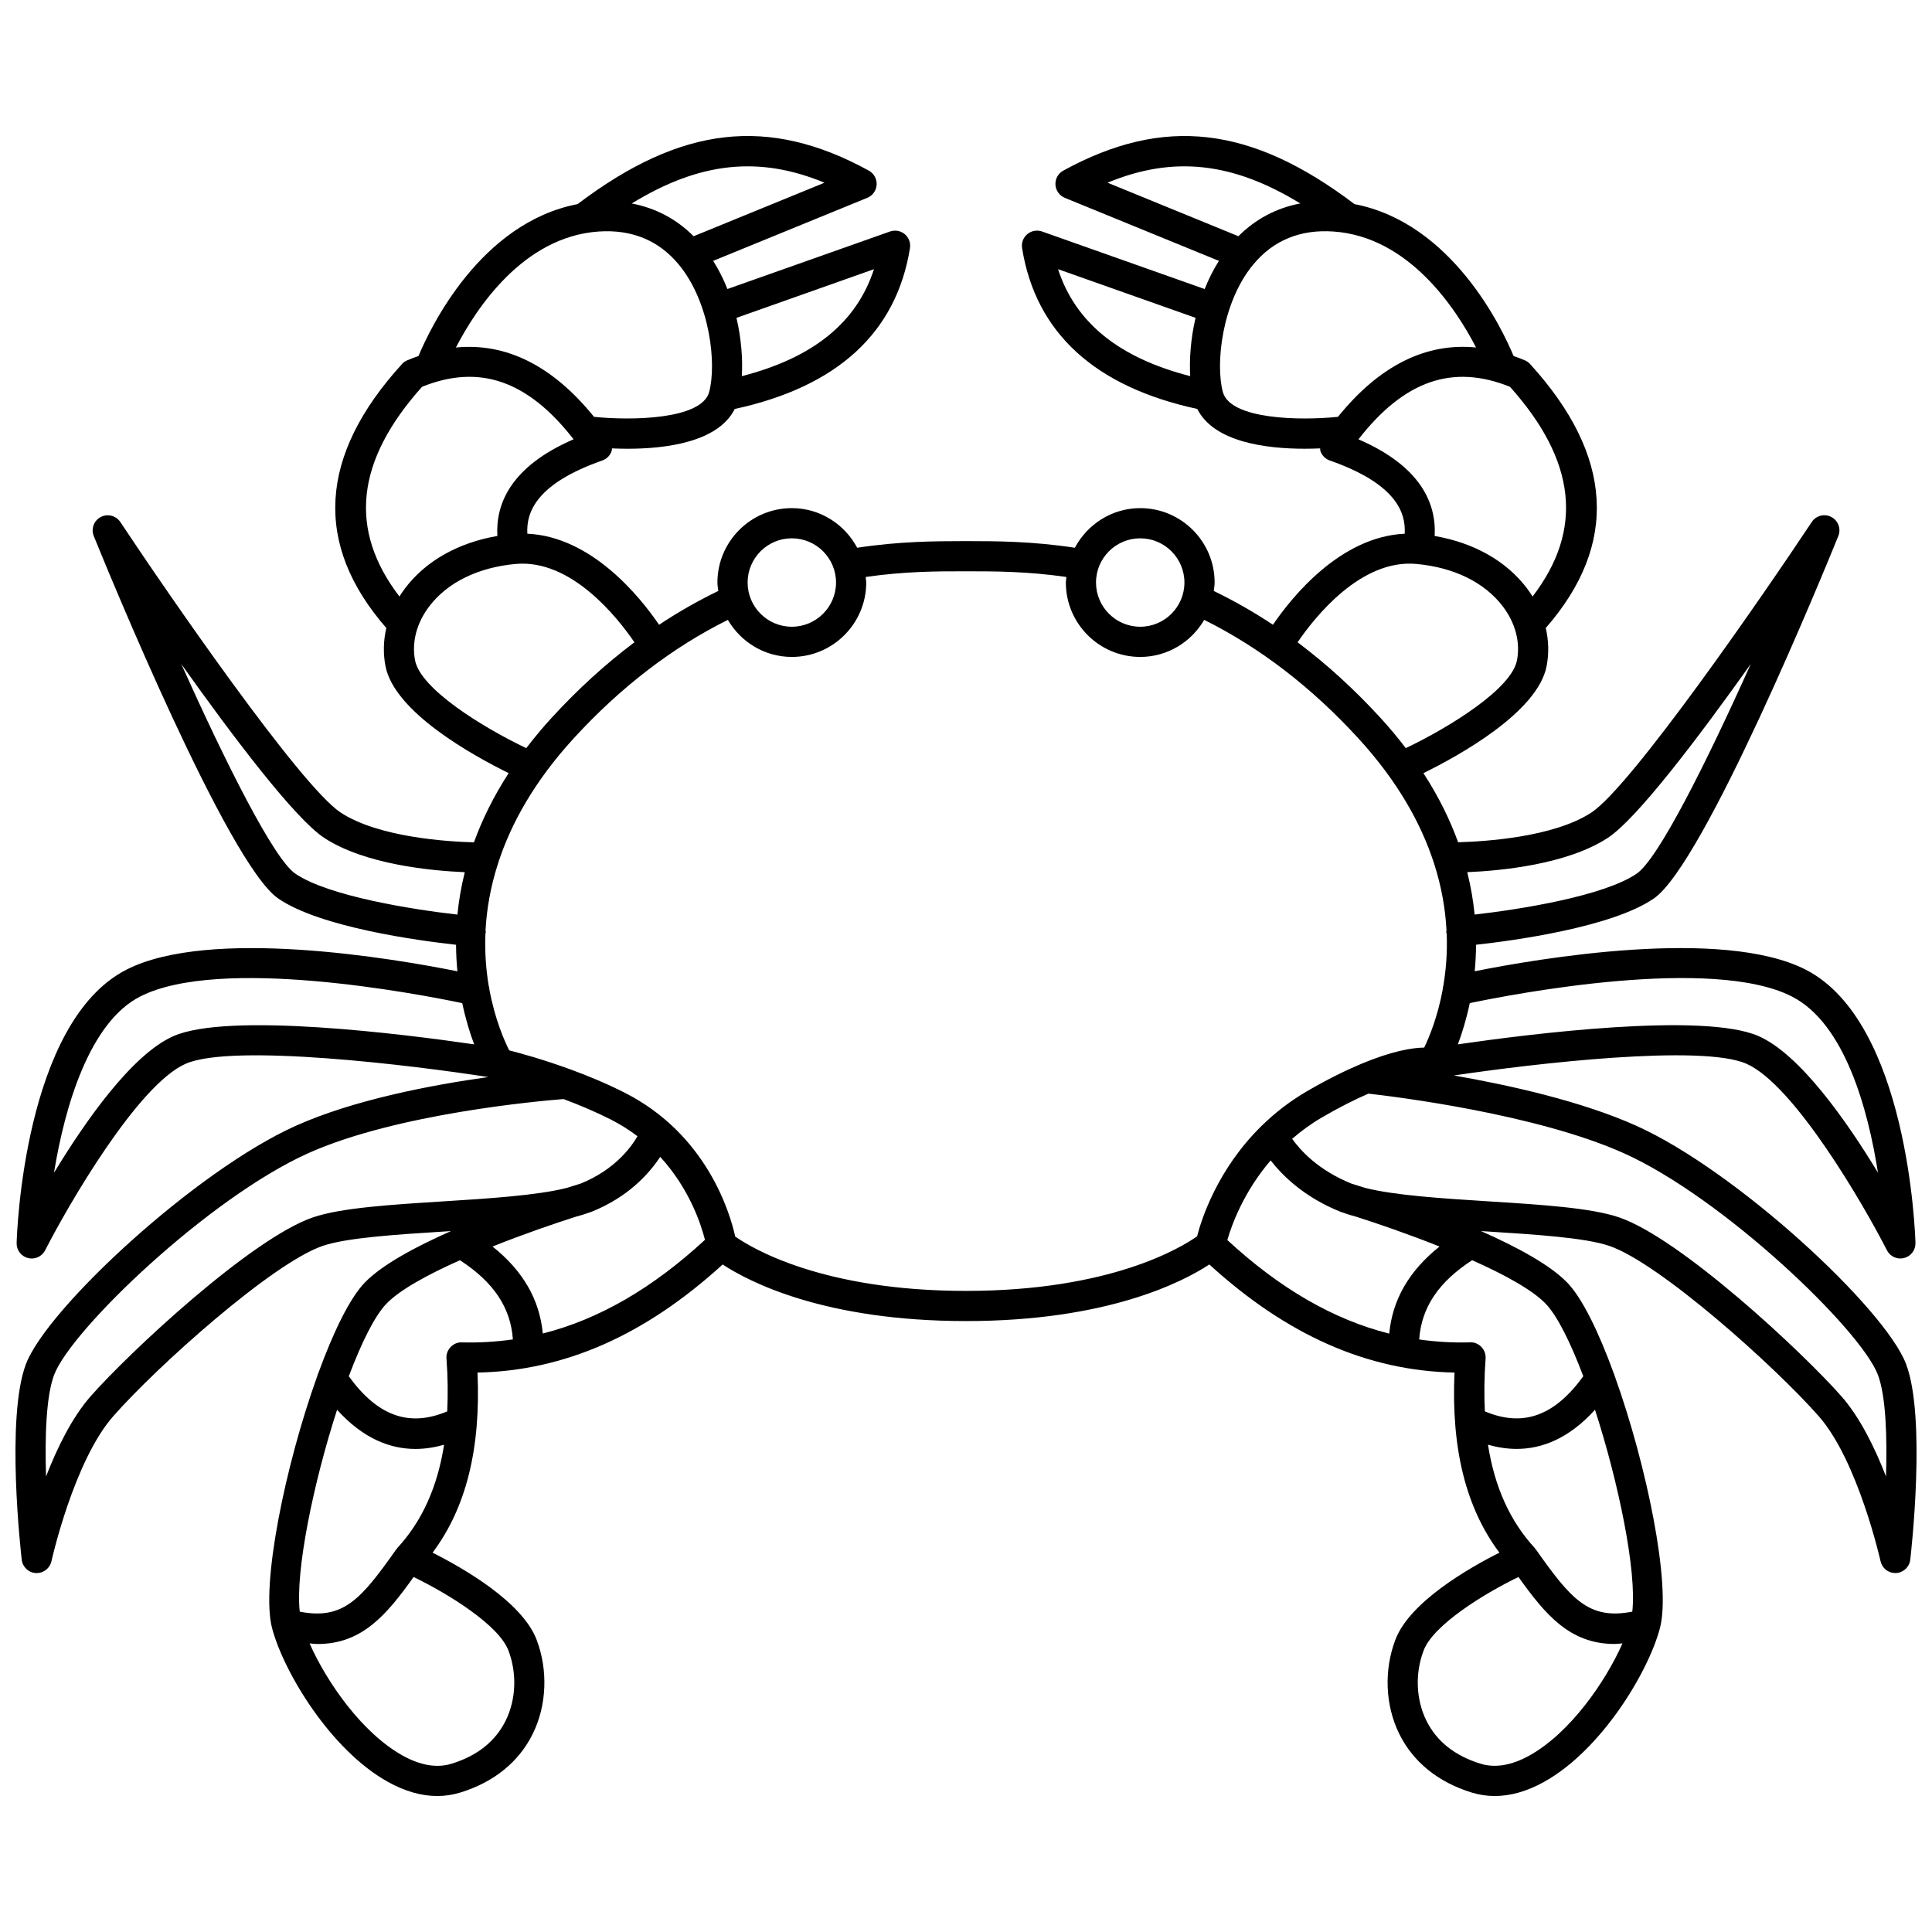 <?xml version="1.0" encoding="UTF-8"?>
<!-- Uploaded to: ICON Repo, www.svgrepo.com, Generator: ICON Repo Mixer Tools -->
<svg width="800px" height="800px" version="1.1" viewBox="144 144 512 512" xmlns="http://www.w3.org/2000/svg">
 <defs>
  <clipPath id="a">
   <path d="m148.09 180h503.81v440h-503.81z"/>
  </clipPath>
 </defs>
 <g clip-path="url(#a)">
  <path d="m649.11 505.44c-5.668-14.789-45.004-51.215-71.5-63.113-14.422-6.477-33.508-10.738-48.312-13.316 21.383-3.184 65.648-8.336 77.527-3.106 12.695 5.586 31.184 37.574 37.23 49.426 0.695 1.359 2.082 2.18 3.562 2.18 0.328 0 0.66-0.039 0.992-0.125 1.812-0.465 3.059-2.117 3.008-3.988-0.066-2.383-1.941-58.5-29.039-72.402-22.152-11.371-71.246-2.91-87.766 0.398 0.219-2.234 0.344-4.582 0.355-7.027 9.598-1.055 35.949-4.566 47.137-12.273 13.391-9.227 45.281-87.191 48.871-96.047 0.773-1.902-0.023-4.082-1.84-5.039-1.816-0.961-4.062-0.391-5.199 1.328-12.641 19.055-47.777 70.027-58.414 77.004-10.051 6.59-28.445 7.676-35.305 7.867-2.144-5.918-5.133-12.059-9.195-18.32 9.457-4.644 30.352-16.188 32.66-28.422 0.633-3.34 0.527-6.734-0.234-10.043 19.324-22.145 17.969-45.664-4.16-69.949-0.387-0.426-0.859-0.758-1.387-0.988-1-0.43-1.992-0.785-2.984-1.137-3.082-7.406-16.328-35.27-42.156-40.254-27.453-20.785-50.582-23.445-77.184-8.875-1.352 0.738-2.16 2.191-2.07 3.731 0.09 1.539 1.051 2.894 2.481 3.481l40.84 16.703c-1.504 2.383-2.754 4.894-3.777 7.465l-43.105-15.254c-1.328-0.461-2.809-0.203-3.894 0.699-1.082 0.902-1.613 2.316-1.387 3.707 3.609 22.43 19.25 36.742 46.43 42.625 4.414 8.789 18.195 10.543 28.402 10.543 1.477 0 2.871-0.035 4.16-0.094 0.031 0.223-0.016 0.449 0.055 0.668 0.383 1.184 1.305 2.125 2.481 2.535 17.211 6.035 20.211 13.477 19.871 19.414-17.07 0.789-29.891 16.75-34.918 24.125-5.09-3.394-10.332-6.359-15.684-8.957 0.082-0.742 0.227-1.469 0.227-2.234 0-10.871-8.84-19.715-19.715-19.715-7.527 0-14 4.285-17.324 10.5-11.402-1.742-20.965-1.75-28.07-1.758h-1.547c-7.164 0.016-16.676 0.02-28.066 1.758-3.32-6.215-9.797-10.5-17.324-10.5-10.871 0-19.715 8.84-19.715 19.715 0 0.766 0.141 1.492 0.227 2.234-5.356 2.602-10.594 5.562-15.688 8.961-5.035-7.383-17.875-23.363-34.914-24.133-0.336-5.934 2.668-13.371 19.871-19.406 1.176-0.414 2.09-1.352 2.481-2.535 0.07-0.219 0.023-0.445 0.055-0.668 1.289 0.055 2.684 0.094 4.16 0.094 10.207 0 23.988-1.754 28.402-10.543 27.18-5.883 42.816-20.199 46.43-42.625 0.223-1.391-0.305-2.805-1.387-3.707-1.082-0.902-2.562-1.16-3.894-0.699l-43.094 15.246c-1.023-2.57-2.273-5.082-3.777-7.465l40.84-16.703c1.426-0.582 2.391-1.934 2.481-3.481 0.082-1.539-0.719-2.992-2.07-3.731-26.598-14.566-49.73-11.91-77.184 8.875-25.832 4.992-39.074 32.855-42.156 40.258-0.992 0.352-1.984 0.707-2.984 1.137-0.527 0.223-1 0.559-1.387 0.988-22.129 24.285-23.484 47.805-4.16 69.949-0.766 3.312-0.867 6.707-0.234 10.043 2.312 12.23 23.207 23.773 32.66 28.422-4.066 6.269-7.059 12.41-9.199 18.34-6.863-0.176-25.25-1.289-35.301-7.879-10.641-6.973-45.773-57.949-58.414-77.004-1.141-1.711-3.387-2.285-5.199-1.328-1.816 0.957-2.609 3.137-1.84 5.039 3.59 8.855 35.484 86.824 48.871 96.047 11.188 7.707 37.539 11.215 47.137 12.273 0.016 2.441 0.141 4.789 0.355 7.027-16.523-3.312-65.613-11.773-87.766-0.398-27.094 13.902-28.973 70.02-29.039 72.402-0.051 1.867 1.195 3.523 3.008 3.988 0.328 0.082 0.66 0.125 0.988 0.125 1.477 0 2.867-0.82 3.562-2.18 6.051-11.852 24.523-43.836 37.23-49.426 12.41-5.465 60.133 0.395 80.215 3.519-15.109 2.109-35.664 6.023-51 12.906-26.504 11.883-65.844 48.316-71.512 63.102-5.438 14.188-1.316 50.375-1.137 51.906 0.223 1.938 1.82 3.434 3.766 3.531 0.066 0.004 0.137 0.004 0.203 0.004 1.867 0 3.5-1.297 3.902-3.141 0.059-0.266 5.945-26.535 16.344-38.387 11.559-13.18 42.266-40.688 55.59-45.195 6.41-2.168 19.582-3 32.324-3.805 0.543-0.035 1.086-0.066 1.629-0.105-9.449 4.176-18.332 8.957-22.887 13.691-3.961 4.113-8.32 13.105-12.289 23.996-0.113 0.273-0.242 0.531-0.293 0.82-8.434 23.465-14.984 55.301-11.941 66.754 3.09 11.637 15.484 32.258 30.707 40.715 4.484 2.492 8.848 3.738 13.051 3.738 2.07 0 4.098-0.305 6.082-0.91 8.941-2.734 15.605-8.145 19.273-15.641 3.68-7.527 4.047-16.824 0.98-24.875-3.82-10.02-19.418-18.961-27.566-23.059 8.887-11.863 12.801-27.562 11.906-47.73 23.094-0.469 44.414-9.895 64.969-28.648 6.988 4.594 26.941 14.996 64.488 14.996 37.543 0 57.496-10.406 64.488-14.996 20.559 18.754 41.879 28.18 64.969 28.648-0.891 20.168 3.019 35.867 11.906 47.73-8.148 4.098-23.75 13.039-27.566 23.059-3.066 8.055-2.699 17.352 0.98 24.875 3.668 7.496 10.328 12.902 19.273 15.641 1.984 0.609 4.012 0.91 6.082 0.91 4.203 0 8.574-1.25 13.055-3.738 15.227-8.457 27.613-29.078 30.707-40.715 3.043-11.453-3.508-43.289-11.941-66.754-0.047-0.289-0.18-0.547-0.293-0.82-3.965-10.891-8.324-19.879-12.289-23.996-4.555-4.731-13.441-9.516-22.887-13.691 0.543 0.035 1.086 0.07 1.629 0.105 12.742 0.805 25.914 1.637 32.32 3.805 13.328 4.512 44.031 32.016 55.59 45.191 10.375 11.832 16.281 38.129 16.344 38.391 0.406 1.84 2.039 3.137 3.902 3.137 0.066 0 0.137 0 0.203-0.004 1.953-0.102 3.543-1.59 3.766-3.531 0.184-1.527 4.309-37.719-1.129-51.902zm-30.188-97.328c14.027 7.199 20.133 29.969 22.758 46.652-8.328-13.73-20.676-31.363-31.637-36.184-14.582-6.414-61-0.539-79.691 2.184 1.082-2.891 2.238-6.574 3.156-10.93 11.754-2.457 64.293-12.566 85.414-1.723zm-48.82-42.082c7.719-5.059 24.031-26.613 37.871-46.07-11.75 26.164-24.465 51.59-30.215 55.551-8.676 5.977-31.223 9.539-42.969 10.855-0.352-3.598-0.984-7.348-1.953-11.23 8.758-0.371 26.438-2.004 37.266-9.105zm-81.516-168.11c-6.281 1.184-11.824 4.102-16.398 8.68l-34.68-14.184c17.371-7.188 33.137-5.488 51.078 5.504zm-64.191 17.414 36.441 12.895c-1.297 5.551-1.676 10.965-1.418 15.449-18.805-4.82-30.402-14.117-35.023-28.344zm43.672 32.551c-1.992-7.398-0.285-23.664 8.008-33.727 5.332-6.469 12.5-9.426 21.348-8.801 19.918 1.41 32.352 20.301 37.75 30.73-13.379-1.312-25.641 4.84-36.605 18.379-10.051 1.039-28.543 0.711-30.5-6.582zm35.938 12.535c12.141-15.594 25.008-20.035 40.156-13.91 17.582 19.645 19.539 37.883 5.988 55.574-0.461-0.73-0.945-1.457-1.477-2.16-5.481-7.258-14.078-12.098-24.473-13.883 0.477-8.418-3.434-18.355-20.195-25.621zm15.336 33.031c9.98 0.898 18.133 4.91 22.953 11.293 3.312 4.383 4.633 9.438 3.727 14.23-1.426 7.555-17.777 17.703-29.473 23.289-2.035-2.66-4.238-5.336-6.699-8.016-6.945-7.586-14.293-14.266-21.973-20.039 4.531-6.641 16.746-22.098 31.465-20.758zm-73.172-6.793c6.461 0 11.715 5.254 11.715 11.715 0 6.461-5.254 11.715-11.715 11.715-6.457 0-11.715-5.254-11.715-11.715-0.004-6.461 5.254-11.715 11.715-11.715zm-92.328 0c6.457 0 11.715 5.254 11.715 11.715 0 6.461-5.254 11.715-11.715 11.715-6.461 0-11.715-5.254-11.715-11.715 0-6.461 5.254-11.715 11.715-11.715zm21.773-71.324c-4.621 14.227-16.219 23.523-35.023 28.348 0.262-4.488-0.121-9.902-1.418-15.449zm-13.117-22.914-34.68 14.184c-4.574-4.578-10.121-7.492-16.402-8.68 17.945-11 33.703-12.699 51.082-5.504zm-59.918 12.938c8.836-0.617 16.02 2.332 21.348 8.801 8.293 10.062 10 26.328 8.008 33.727-1.961 7.289-20.457 7.613-30.508 6.582-10.969-13.539-23.227-19.68-36.609-18.375 5.41-10.43 17.844-29.32 37.762-30.734zm-46.73 41.148c15.148-6.121 28.016-1.688 40.156 13.91-16.766 7.266-20.672 17.207-20.199 25.621-10.391 1.789-18.988 6.621-24.473 13.883-0.531 0.703-1.02 1.426-1.477 2.16-13.547-17.691-11.59-35.926 5.992-55.574zm-1.859 72.469c-0.906-4.793 0.414-9.848 3.727-14.23 4.824-6.383 12.973-10.391 22.953-11.293 14.684-1.34 26.918 14.121 31.461 20.762-7.68 5.769-15.023 12.453-21.969 20.039-2.461 2.684-4.664 5.359-6.699 8.016-11.695-5.586-28.043-15.723-29.473-23.293zm-31.738 56.543c-5.75-3.957-18.465-29.387-30.215-55.551 13.836 19.453 30.152 41.008 37.871 46.07 10.828 7.102 28.508 8.734 37.266 9.105-0.969 3.883-1.598 7.637-1.953 11.234-11.746-1.32-34.285-4.879-42.969-10.859zm-32.285 43.066c-10.969 4.828-23.332 22.488-31.66 36.223 2.879-17.746 9.449-39.848 22.785-46.691 21.105-10.84 73.652-0.734 85.41 1.723 0.914 4.356 2.07 8.043 3.156 10.93-18.691-2.727-65.105-8.602-79.691-2.184zm71.426 43.797c-13.871 0.875-26.973 1.703-34.383 4.211-16.301 5.519-48.773 35.797-59.039 47.496-4.906 5.594-8.836 13.641-11.77 21.191-0.328-10.383 0.004-21.344 2.164-26.977 4.606-12.016 41.004-46.863 67.309-58.684 23.48-10.543 61.59-13.879 67.676-14.355 4.035 1.508 8.348 3.309 12.516 5.414 2.613 1.324 4.957 2.828 7.074 4.438-1.906 3.262-6.289 9.004-15.078 12.551-0.547 0.164-1.836 0.559-3.68 1.148-7.816 1.977-20.461 2.789-32.789 3.566zm35.23 4.055c1.27-0.332 2.434-0.691 3.5-1.086 0.094-0.027 0.207-0.062 0.297-0.094 0.012-0.004 0.023-0.016 0.035-0.02 0.094-0.035 0.211-0.062 0.305-0.102 9.727-3.891 15.277-10.121 18.203-14.551 7.773 8.453 10.84 17.953 11.859 21.984-13.906 12.84-28.133 21.082-42.973 24.828-0.863-9.062-5.301-16.664-13.324-23.055 8.172-3.262 16.309-6.059 22.098-7.906zm-17.887 114.96c2.297 6.023 2.035 12.941-0.688 18.516-2.707 5.535-7.562 9.406-14.426 11.508-3.852 1.172-8.199 0.445-12.91-2.172-10.773-5.984-20.172-19.531-24.664-29.723 0.695 0.047 1.426 0.156 2.086 0.156 11.875 0 18.375-7.82 25.477-17.758 9.418 4.566 22.578 12.773 25.125 19.473zm-29.395-27.211c-0.082 0.09-0.137 0.195-0.207 0.293-0.031 0.043-0.082 0.062-0.117 0.109-9.289 13.156-13.984 18.773-25.578 16.523-1.215-10.617 3.598-34.109 9.891-53.5 6.906 7.648 14.094 10.375 20.742 10.375 2.644 0 5.195-0.426 7.613-1.113-1.758 11.23-5.848 20.258-12.344 27.312zm17.074-54.438c-1.105-0.074-2.223 0.414-3.004 1.238-0.781 0.82-1.18 1.93-1.09 3.059 0.375 4.969 0.406 9.598 0.195 13.988-10.07 4.246-18.441 1.254-26.082-9.309 3.332-8.848 6.848-15.98 9.969-19.223 3.586-3.723 11.062-7.773 19.488-11.527 8.895 5.773 13.445 12.531 14.027 20.984-4.445 0.641-8.941 0.914-13.504 0.789zm72.426-28.051c-1.344-6.09-7.449-27.074-29.355-38.152-4.766-2.41-9.66-4.434-14.168-6.09-0.047-0.02-0.098-0.035-0.148-0.051-7.164-2.625-13.309-4.305-16.215-5.043-1.285-2.535-3.793-8.219-5.254-16.102-0.02-0.352-0.074-0.68-0.184-1.008-0.688-4.074-1.07-8.715-0.879-13.781 0.023-0.129 0.094-0.234 0.105-0.367 0.02-0.207-0.051-0.391-0.066-0.594 0.289-5.445 1.281-11.379 3.301-17.652 0.051-0.117 0.07-0.234 0.113-0.355 3.359-10.254 9.484-21.406 19.965-32.848 12.434-13.57 26.16-24.086 40.836-31.379 3.422 5.844 9.703 9.82 16.953 9.82 10.867 0 19.715-8.84 19.715-19.715 0-0.504-0.113-0.977-0.148-1.473 10.367-1.5 19.172-1.512 25.824-1.504h1.551c6.633 0 15.449 0.004 25.824 1.504-0.035 0.496-0.148 0.969-0.148 1.473 0 10.871 8.84 19.715 19.715 19.715 7.25 0 13.527-3.977 16.953-9.82 14.672 7.293 28.402 17.805 40.836 31.379 10.48 11.445 16.609 22.598 19.965 32.848 0.039 0.125 0.066 0.246 0.125 0.367 2.019 6.281 3 12.215 3.281 17.668-0.012 0.191-0.078 0.367-0.062 0.566 0.012 0.156 0.094 0.281 0.121 0.43 0.191 5.062-0.211 9.672-0.902 13.738-0.109 0.336-0.16 0.672-0.172 1.031-1.332 7.18-3.543 12.523-4.891 15.32-3.152 0.035-8.523 0.902-16.617 4.285-0.039 0.012-0.07 0.035-0.109 0.047-4.082 1.711-8.801 4.012-14.371 7.254-4.691 2.731-8.621 5.871-11.977 9.148-0.012 0.016-0.027 0.027-0.043 0.039-11.688 11.461-15.918 24.73-17.07 29.246-4.277 3.019-23.012 14.461-61.227 14.461-38.078 0.008-56.812-11.34-61.176-14.406zm160.42-6.555c0.094 0.035 0.211 0.062 0.309 0.102 0.012 0.004 0.02 0.012 0.027 0.016 0.07 0.02 0.168 0.051 0.242 0.074 1.082 0.402 2.273 0.777 3.566 1.113 5.789 1.844 13.91 4.641 22.09 7.898-8.031 6.402-12.473 14.008-13.332 23.082-14.828-3.738-29.016-11.977-42.906-24.797 1.117-3.898 4.266-12.684 11.477-21.105 3.148 4.047 8.941 9.781 18.527 13.617zm50.043 144.1c-4.715 2.613-9.059 3.344-12.91 2.172-6.867-2.102-11.719-5.973-14.426-11.508-2.727-5.574-2.984-12.492-0.688-18.516 2.543-6.688 15.703-14.895 25.129-19.473 7.102 9.938 13.598 17.754 25.477 17.754 0.66 0 1.395-0.105 2.086-0.156-4.496 10.195-13.895 23.742-24.668 29.727zm27.27-38.137c-11.586 2.25-16.285-3.367-25.578-16.523-0.031-0.043-0.082-0.066-0.117-0.113-0.07-0.098-0.129-0.199-0.207-0.293-6.492-7.051-10.586-16.082-12.34-27.312 2.414 0.688 4.969 1.113 7.613 1.113 6.644 0 13.836-2.727 20.742-10.375 6.289 19.395 11.105 42.887 9.887 53.504zm-12.988-62.387c-7.637 10.566-16.02 13.555-26.082 9.309-0.211-4.391-0.176-9.016 0.195-13.988 0.082-1.129-0.312-2.242-1.09-3.059-0.785-0.82-1.883-1.328-3.004-1.238-4.566 0.133-9.062-0.133-13.5-0.77 0.574-8.461 5.129-15.227 14.027-21.004 8.426 3.754 15.898 7.805 19.484 11.527 3.117 3.242 6.633 10.379 9.969 19.223zm80.223 26.562c-2.93-7.555-6.863-15.598-11.77-21.191-10.27-11.699-42.738-41.977-59.039-47.496-7.414-2.508-20.512-3.336-34.383-4.211-12.32-0.777-24.961-1.586-32.789-3.562-1.867-0.598-3.164-0.992-3.699-1.156-8.777-3.543-13.52-8.809-15.695-11.863 2.344-2.023 4.945-3.949 7.914-5.68 4.789-2.793 8.82-4.781 12.297-6.293 6.773 0.758 44.426 5.348 67.695 15.793 26.312 11.82 62.703 46.664 67.309 58.684 2.152 5.633 2.488 16.598 2.16 26.977z"/>
 </g>
</svg>
